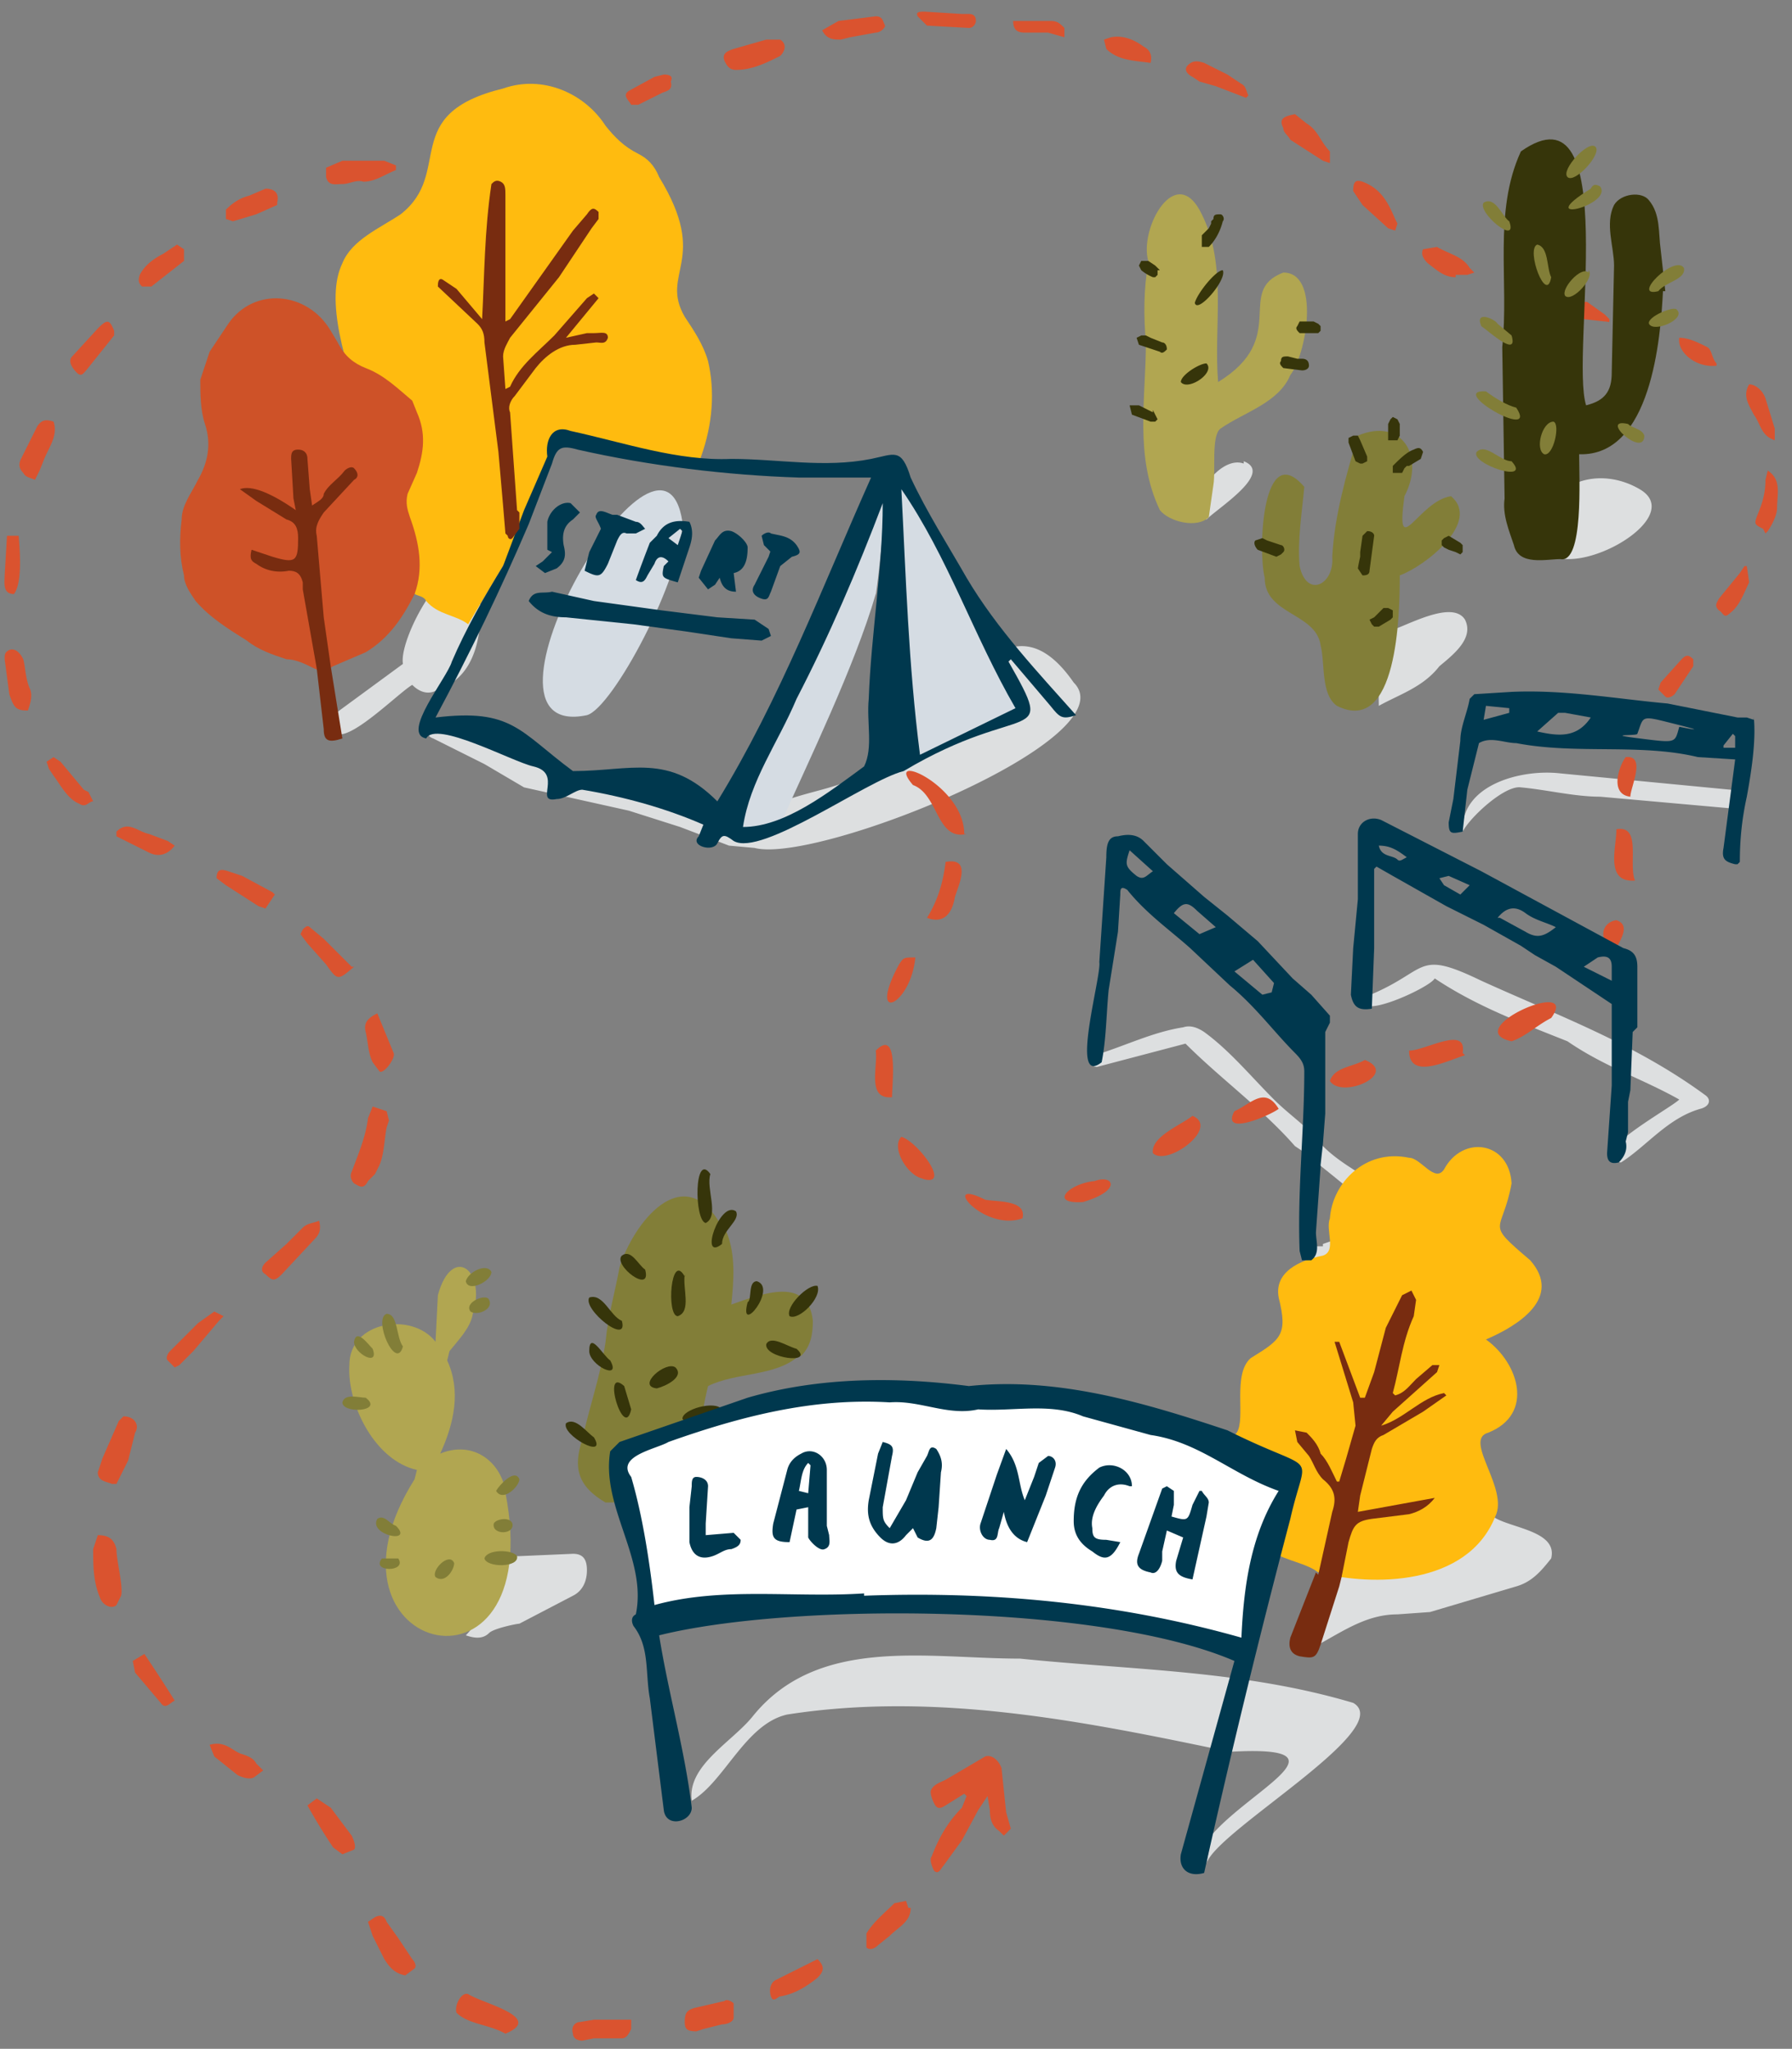 <svg xmlns="http://www.w3.org/2000/svg" viewBox="0 0 769.4 879.5"><rect x="0" y="0" width="769.4" height="879.5" fill="#808080" stroke="none"/><defs><style>.cls-1{fill:#00384e}.cls-3{fill:#ffbb0f}.cls-4{fill:#b1a651}.cls-5{fill:#da532f}.cls-7{fill:#dddfe0}.cls-8{fill:#d5dce3}.cls-9{fill:#36350a}.cls-10{fill:#827e38}.cls-11{fill:#782c10}</style></defs><g id="Floor_shadows"><path d="m566 706 9-29c19 0 62-20 66-26 7 5 28 6 25 18-4 5-8 10-15 12l-37 11-14 1c-13 0-23 7-34 13ZM275 642c1 0 23-31 25-31l27-2c5 0 13 3 13 9s-9 9-15 12l-26 9-9 2c-5 2-10 3-15 1ZM200 702c9-9 17-33 17-34h6l23-1c4 0 6 2 6 7s-2 9-6 11l-23 12c-1 0-11 2-13 4-3 3-7 2-10 1ZM629 266c-5-8-22 1-30 4s-7 32-7 33c9-5 19-8 26-17 6-5 15-12 11-20ZM661 228c4-22 26-28 43-18 24 14-44 48-43 18ZM534 199c-11-4-26 19-16 24 5-5 29-20 16-25ZM581 731c-47-14-94-14-143-19-40 0-87-10-115 25-9 11-28 21-26 36 14-8 23-33 41-37 64-10 128 3 190 16 53-3 9 16-8 36l-2 12c4-14 82-58 63-69ZM744 344l1-5h-2l-73-7c-17-2-43 5-42 25 3-6 18-20 25-19 11 1 23 4 34 4l56 5 1-3ZM732 470c-30-22-63-34-96-49-29-14-22-4-50 7-5 11 28-4 30-8 18 12 37 19 57 27 16 11 32 16 48 25-4 4-43 25-25 27 11-7 20-19 34-23 4-1 5-4 2-6ZM603 526l1-2v-4c-9-12-25-17-36-28-6-8-14-13-21-20-10-10-19-21-30-29-3-2-6-3-9-2-13 2-25 8-38 12-3 1-2 5 1 5l38-10c15 15 33 28 47 44l3 2c11 9 23 18 33 28 2 2 1 4-1 4l-23 8v1h-6c-3 0-3 5 0 5 7 0 13-2 19-5l6-1a51 51 0 0 0 11-4l1-1 4-3ZM461 293c-34-49-60 32-94 41-14 7-35 7-46 20l-11-3c-14-4-27-10-41-13l-40-10c-7-2-12-6-18-10l-20-9c-6-3-11 6-5 8l22 11 17 10 45 10 22 7 21 8 11 1c27 7 161-47 137-71ZM205 249c-9-20-34 24-32 36l-30 22c-4 23 27-9 34-13 4 4 8 4 11 2 19-6 20-31 17-47Z" class="cls-7"/></g><g id="Paths"><path d="m414 770-8 5c-3 2-4 1-5-1s-2-5-1-6c1-2 4-3 6-4l17-10c3-1 6 2 7 5l2 19 2 7-3 3-2-2c-3-2-4-5-4-9l-1-6-4 6-7 13-8 11c-1 1-2 4-4 2-1-2-2-5-1-6 3-8 7-15 13-21l2-5-1-1ZM160 475l6 2 1 4-1 3c-1 5-1 11-3 16l-2 4-3 3c-2 4-4 2-6 1-1-1-2-3-1-5 3-8 6-15 7-23l2-5ZM42 659c5 0 7 2 8 6 0 5 3 16 2 20l-2 4c-2 2-6 0-7-3-3-7-3-14-3-21l2-6ZM53 608c5 0 7 4 5 7l-3 12-5 10h-2c-2-1-6-1-6-5l2-6 7-16 2-2ZM415 358c-13 3-12-17-23-21-13-15 22 0 22 21ZM217 873c-7-4-16-4-21-9-1-3 2-9 5-8 6 4 33 10 16 17ZM174 848c-5-1-7-4-9-7l-5-10-2-6 3-2c2-1 4-1 5 2l5 7 6 9c1 1 2 3 1 4l-4 3ZM137 524c1 4 0 6-2 8l-14 15c-3 3-4 3-7 0-2-1-2-3 0-5l9-8 7-7c2-2 5-2 7-3ZM136 772l6 4 9 12c1 2 2 5 1 6l-5 2-4-3a255 255 0 0 1-11-18l4-3ZM147 79c-3 0-6 1-7-3v-4l7-3h18l5 2v2c-5 2-9 5-14 5-3-1-6 1-9 1ZM649 447c-23-5 30-28 17-10-6 3-11 8-17 10ZM335 17h-6l-14 4c-3 1-5 2-4 5 1 2 2 4 5 4 7 0 13-3 19-6 2-2 3-5 0-7ZM294 868c0-4 1-5 4-6l13-3c1-1 3 0 4 1v6c0 2-3 3-5 3l-8 2-3 1c-4 0-5-1-5-4ZM556 49l5 4c5 3 6 8 10 12v5l-3-1-14-9c-1-2-3-3-3-5-2-4 0-5 5-6ZM12 305c-5 0-6-1-8-7l-2-15c0-2 0-3 2-4 3-1 5 2 6 4 1 4 1 9 3 13 1 3 0 6-1 9ZM23 181c2 6-2 11-4 16l-2 5-2 4c-2-1-4-1-5-3-2-2-2-4-1-6l7-14c2-3 4-3 7-2Zm0 4v2-2ZM391 819c0 6-5 8-9 12l-5 4c-2 2-4 2-5 1v-6c3-5 8-9 12-13l5-1 1 3ZM49 143v-1 2l-12 15c-1 1-2 3-4 1s-4-5-2-7l11-12c4-4 5-4 7 1v1ZM75 587l-3-3c-1-1 0-3 1-4l12-12 7-5 4 2-2 2-11 13-6 6-2 1ZM152 415c-7 6-7 6-12-1l-8-9-3-4 1-2c1-1 2-2 3-1l6 5 12 12ZM398 394c5-8 7-16 8-24 11-2 6 9 4 15-1 6-4 12-12 9ZM271 867v4c-1 2-2 4-4 4h-12l-5 1c-2 0-4-1-4-3-1-3 1-5 3-5l6-1h16ZM581 82c0-4 1-5 4-4 8 3 11 9 14 16l1 2-1 3-3-1-11-10-4-6ZM93 377c0-4 2-4 5-3l6 2 13 7 1 1-4 6-3-1-14-9-4-3ZM512 479c12 5-11 22-17 16-1-7 12-12 17-16ZM76 105l3 2v5l-14 11h-4c-1-1-2-2-1-5 2-4 6-7 10-9l6-4ZM351 841c3 3 3 5 0 8-5 4-10 7-16 8-1 0-3 3-4 0s0-6 2-7l18-9ZM162 435l7 17c1 2-4 9-6 8l-3-4c-2-4-2-9-3-13s1-6 5-8ZM535 42l-13-5-7-2-3-2c-2-1-4-3-2-5s4-2 7-1l10 5 6 4c2 1 2 3 3 5l-1 1ZM353 13l7-4 16-2c3 0 3 2 4 4 0 1-2 3-4 3l-11 2-4 1c-3 0-6 0-8-4ZM119 88l-9 4-10 3-3-1v-4c3-3 6-5 10-6l7-3c4 0 6 2 5 6ZM90 749c7-2 10 3 14 4 3 1 5 2 6 4l3 3-4 3c-2 1-5 0-7-1l-10-8-2-5ZM629 453c-7 2-24 11-24-2 7 0 25-11 23 1ZM50 357c5-5 9 0 14 1l8 3 3 2c-3 4-7 5-11 3l-14-7v-2ZM62 710a768 768 0 0 1 13 20c-2 1-4 4-6 1l-11-13-1-5 5-3ZM23 325l3 2 10 12 2 1 2 4c-2 0-3 3-6 1-5-2-8-8-11-12l-2-3-1-3 3-2ZM625 119c-5 0-8-3-12-6-2-2-3-4-2-6l6-1c5 3 11 4 14 9l2 2-3 1h-5ZM439 523c-17 6-36-18-16-8 5 1 18 0 16 8ZM8 230c1 11 1 21-2 25-5 0-4-5-4-8l1-17h5ZM413 6h3c2 0 3 1 3 3 0 1-1 3-3 3l-18-1-4-4c-1-2 1-2 3-2l16 1ZM758 229l-1-2c-4-2-4-2-2-7s3-9 3-14l1-4c6 4 4 10 4 16 0 3-2 7-4 10l-1 1ZM702 378c-13 1-8-14-8-22 11-2 5 15 8 22ZM383 471c-11 1-6-13-7-20 10-10 7 14 7 20ZM396 506h2c-7 1-16-13-11-18 7 2 22 22 9 18ZM288 35c1 4-2 4-4 5l-10 5h-3c-1-2-4-4-1-6l11-6 4-1c3 0 4 1 3 3ZM494 27c-7-1-14-1-19-6l-1-4 3-1c5-1 10 1 14 4 2 1 4 3 3 7ZM393 411c-2 21-21 29-7 3 2-3 2-3 7-3ZM586 455c15 6-10 17-15 9 2-6 10-6 15-9ZM762 189c-6-2-6-7-9-11-2-4-5-8-2-13 3 0 6 3 7 6l4 13v5ZM750 243l1 7c-2 4-4 10-8 13-3 3-3 0-5-1-2-2-1-3 0-5l9-11 2-3h1ZM549 476c-4 3-25 12-19 1 7-3 13-11 19-1ZM712 296l1-3 9-10c2-2 3-2 5 0v3l-8 12c-1 1-3 2-4 1l-3-3ZM470 507c8-3 12 4-5 9-15 1-6-8 5-9ZM435 9h16c3 0 4 1 6 3v4l-7-2h-10c-3 0-5-1-5-5ZM737 157c-9 1-17-6-16-12 4 0 8 2 12 4 2 1 2 5 4 7ZM700 342c-9-1-5-13-2-17 9-1 2 13 2 17ZM691 137c0 2 0 1-2 1l-9-1-3-2 1-4c1-1 3-2 4-1l7 5 2 2ZM694 407c-8-2-7-11 0-12 6 2 2 8 0 12ZM23 185v2-2Z" class="cls-5"/></g><g id="Background_trees"><path d="M301 196ZM304 155c-2-7-6-13-10-19-11-19 11-24-11-60-2-5-5-8-9-10-6-3-10-7-14-12-9-14-27-22-44-16-45 11-21 36-44 54-9 6-21 11-25 21-15 31 33 107 31 142 2 1 4 1 5 3 5 6 13 6 18 10l25-42c2-8 3-16 8-24 2-5 3-13 11-12 7 3 16 4 24 6 7-1 30 7 32 0 5-14 6-28 3-41Z" class="cls-3"/></g><g id="Tent_shadows"><path d="M385 207c11 7 49 90 53 98l-45 20c-5-39-5-81-7-119ZM335 354c-40 18 0-37 6-55 15-29 28-59 39-90 0 17-4 48-4 46-9 31-29 72-41 99ZM293 224c-9-59-98 95-41 83 11-3 41-59 41-83Z" class="cls-8"/></g><path id="Tent_and_tunnel" d="m225 219 10-23c-1-7 2-14 10-11 23 5 46 13 69 12 20 0 40 4 60 0 10-2 13-5 17 8 7 15 16 29 24 43 13 22 31 41 47 59-6 2-7 1-11-4l-17-20-1 1c21 37 7 16-45 47-16 4-61 37-73 30-4-3-5-3-7 1s-12 1-8-3l2-5c-16-7-34-12-52-15-3 0-7 4-11 4-10 2 3-11-10-14-9-2-42-20-46-12-11-2 9-26 11-33 6-14 14-28 22-41m155 86c4-8 1-19 2-29 1-28 6-56 6-84-11 29-23 57-37 84-8 19-20 35-23 55 18 0 37-15 52-26Zm-28-124c-31-1-64-5-95-12-7-2-9-1-11 6l-10 26c-12 28-25 55-40 83 33-4 36 6 59 23 25 0 41-8 62 13 27-44 45-92 66-139h-31Zm44 5c2 38 3 75 8 114l41-20c-18-31-29-65-49-94Z" class="cls-1"/><g id="Trees"><path d="M657 541c-20-17-12-11-8-33-1-18-21-21-29-6-4 6-10-5-15-5-19-4-33 11-34 26-2 5 3 14-3 16-10 2-21 7-19 18 4 16 1 18-12 26-8 7-2 26-6 32-12 15-1 43 15 51 6 4 15 5 20 9 23 6 64 6 76-24 6-12-14-33-3-36 20-8 13-30-1-40 14-6 33-18 19-34Z" class="cls-3"/><path d="m175 212 4-9c3-9 4-17 0-26l-2-5c-6-5-12-11-20-14-5-2-9-5-12-11l-3-5c-10-17-33-19-44-3l-8 12-4 12c0 6 0 13 2 19 3 9 1 17-3 24-3 6-7 11-7 17-1 8-1 16 1 24 0 4 3 8 5 11 6 7 14 12 22 17 5 4 11 6 17 8 4 0 8 2 12 4 2 1 5 1 8-1l14-6c10-6 16-15 21-25 4-11 2-22-2-33-1-3-2-6-1-10Z" style="fill:#ce5228"/><path d="m715 125-2-18c-1-7 0-15-5-21-3-4-12-3-15 2-4 8 0 18 0 26l-1 46c0 8-3 12-11 14-7-22 16-140-28-109-12 26-5 56-8 84l1 65c-1 7 2 14 4 20 2 9 14 6 20 6 10 2 8-35 8-45 31 1 35-50 36-70Z" class="cls-9"/><path d="M349 567c-2-19-21-12-35-7 1-10 2-21-2-31l-3-4c-16-27-37 0-43 19-2 11-5 21-6 32-2 14-7 28-10 42-4 12-2 20 10 27 7 0 27-1 31-6 9-13 9-28 13-44 12-6 29-4 39-13h1c4-4 5-9 5-15Z" class="cls-10"/><path d="M216 636c-4-11-15-17-27-12 6-13 9-27 3-40l1-4c4-5 9-10 10-16 6-19-9-30-15-8l-1 20c-10-13-37-9-37 10-1 17 11 41 29 45l-1 4c-48 76 61 102 38 1ZM521 208c1-6-1-21 3-24 10-7 25-11 30-23 7-9 13-44-3-44-21 8 3 28-28 47-2-24 4-50-7-72-11-23-27 6-23 20v1c-2 11-2 23-1 34 0 24-5 49 6 72 4 5 16 8 21 3l2-14Z" class="cls-4"/><path d="M623 213c-14 2-24 29-20 0 9-17-1-34-20-26-5 17-10 34-11 52 1 12-11 18-14 4-1-11 1-23 2-34-18-21-20 27-17 39 0 16 22 15 24 29 2 8 0 21 7 26 26 13 27-39 27-56 11-4 35-23 22-34Z" class="cls-10"/></g><g id="Tree_spines"><path d="m566 676 6-27c2-6 1-10-4-14-3-3-4-7-6-10l-5-6-1-5 5 1c2 2 5 5 6 9 3 3 5 8 7 12h1l3-10 4-14-1-10-8-26h2l9 24h2l4-11 5-19 7-14 4-2 2 4-1 7c-5 11-6 22-9 33l1 1c4-1 6-4 9-7l7-6h3l-1 3-19 17-5 6c10-3 17-12 27-14l1 1-10 7-17 10c-3 1-4 3-5 6l-5 20-1 7 33-6c-3 4-7 6-11 7l-16 2c-7 1-8 3-10 10l-3 15-1 4-8 25c-2 6-3 6-9 5-4-1-5-4-4-8l11-28ZM136 287l-6-34v-3c-1-4-3-5-6-5-5 1-10 0-14-3-2-1-3-2-2-6l9 3c10 3 11 2 11-8 0-4-1-7-5-8l-13-8-7-5c5-2 14 2 24 9l-1-5-1-17c0-2 0-4 3-4 2 0 4 1 4 4l1 13 1 7c3-2 5-3 5-5 2-4 6-6 9-10 1-1 3-2 4-1 2 2 2 4 0 5l-13 14c-2 3-4 6-3 10l3 35 3 21 5 31c-6 2-8 1-8-4l-3-26ZM205 139c2 2 3 4 3 8l6 47 2 23 1 12 1 1c0 1 1 2 2 1l3-4v-7l-1-1-3-42c-1-2 0-5 2-7l9-12c4-5 10-10 17-10l9-1c2 0 4 1 5-2 0-3-3-2-6-2h-3l-9 2 14-17-2-2-3 2-14 16c-7 7-15 13-19 22l-2 1-1-14c0-3 2-6 3-8l21-26 14-21 3-4v-3c-2-2-3-2-5 1l-6 7-27 38-2 1V84c0-3 0-5-2-6s-3 0-4 1c-3 20-3 39-4 58l-11-13-6-4c-2-1-2 2-2 3l17 16Z" class="cls-11"/></g><g id="Spikes"><path d="M685 63c-3-3-15 10-12 13s15-10 12-13ZM687 80c-2-1-3-1-4 1-26 16 10 7 4-1ZM683 81s1-1 0 0ZM682 117c-3-3-12 7-10 10 3 3 13-8 10-11ZM666 119c-2-4-1-13-6-14-5 2 4 26 6 14ZM648 95c-3-2-6-11-11-8-3 4 15 19 11 8ZM649 144l-6-5c-1-2-10-6-7 1 3 2 16 14 13 4ZM723 115c-4-6-23 13-11 10 3-4 12-5 11-10ZM720 133c-1-2-13 3-12 6 2 4 16-2 12-6ZM651 175c-4-1-9-4-13-7-17-1 23 22 13 7ZM706 187c-1-3-5-3-7-5-13-3 7 15 7 5ZM667 181c-5 0-8 12-4 14 4 1 7-13 4-14ZM649 198c-5 0-11-8-15-4-3 5 24 14 15 4Z" class="cls-10"/><path d="M524 92c-2 0-3 0-3 2l-1 1v1l-1 2-2 2-1 1v5h3c3-3 5-7 6-11 1-1 0-3-1-3ZM525 116c-3 0-11 10-12 14 1 5 14-10 12-14ZM518 156c-3 0-11 5-11 8 3 4 15-4 11-8ZM567 140l-1-1-2-1h-6l-1 2c-1 1 0 2 1 3h8l1-1v-2ZM559 154h-2l-4-1c-2 0-3 0-3 2-1 1 0 2 1 3l8 1c2 0 3-1 3-2 0-2-1-3-3-3ZM499 147l-5-2-2-1h-2l-2 1 1 3 9 3c1 1 2 0 3-1 0-2-1-3-2-3ZM498 116l-2-2-3-2h-3l-1 2 1 2a19 19 0 0 0 5 3h1l1-1v-2ZM495 177l-2-1-4-2h-4l1 4 8 3h2l1-1-2-4ZM598 262l-2-1h-2l-4 4-2 1 1 2 1 1h2l5-3 1-1v-3ZM590 230c0-1-1-2-3-2l-2 2-1 7v2a79 79 0 0 0-1 5l2 3c1 0 3 0 3-2l2-15ZM605 200ZM611 194c-1-2-2-2-4-1-3 1-6 4-9 7v3h4l1-2 1-1h1l5-3 1-3ZM587 196l-3-7-1-2h-2l-2 1v2l3 8 2 1h1l2-1v-2ZM600 180l-2-1-1 1-1 2v7h4l1-2v-5l-1-2ZM550 234l-6-2-2-1-3 1c-1 1 0 3 1 4l8 3 2-1 1-1c1-1 0-3-1-3ZM628 235v-1l-1-1-5-3-2 1-1 1v2l1 1 2 1 3 1 2 1 1-1v-2Z" class="cls-9"/><path d="M173 578c-3-4-2-14-7-14-6 2 4 25 7 14ZM211 546c-2-4-10 0-11 4 1 5 11 0 11-4ZM210 558c-1-3-11 1-8 5 3 2 10-1 8-5ZM160 579c-2-2-7-9-8-3 0 5 11 11 8 3ZM157 600c-3 0-9-2-10 2 0 5 18 4 10-2ZM170 655c-3-1-5-5-8-3-4 7 16 11 8 3ZM171 669h-7c-5 6 11 6 7 0ZM195 671c-2-5-10 3-8 6 4 3 8-3 8-6ZM220 654c-1-3-7-2-8 0-1 5 9 5 8 0ZM223 635c-2-5-9 3-10 5 3 5 10-2 10-5ZM222 668c-2-3-13-3-14 1 1 4 15 4 14-1Z" class="cls-10"/><path d="M310 605c-3-4-17 0-17 4 2 4 16 0 16-5ZM342 579c-4-1-11-6-13-2-1 6 21 9 13 2ZM351 552c-4-1-14 9-12 13 4 2 14-8 12-13ZM325 550c-4 0-2 8-4 9-4 15 13-6 4-9ZM294 548c-6-11-8 17-3 17 6-2 2-12 3-18ZM316 520c-7-5-16 22-6 14 0-6 8-10 6-14ZM305 504c-7-10-7 20-2 21 6-3 0-15 2-21ZM277 545c-3-2-6-9-10-6-4 4 13 17 10 6ZM267 567c-5-2-8-12-14-10-3 5 17 21 14 10ZM262 584c-3-2-9-13-9-4 0 6 14 13 9 4ZM271 605l-3-10c-10-9 0 24 3 10ZM290 587c-4-3-17 8-8 9 4-1 12-5 8-9ZM295 621c-5 1-12-5-15 0-1 5 23 8 15 0ZM255 617c-3-2-8-9-12-6-2 5 18 16 12 6Z" class="cls-9"/></g><path id="Hurdle_white_bg" d="m265 626 15 70s43-9 132-8c55 1 120 19 120 19l22-74s-60-29-149-35c-82-5-140 28-140 28Z" style="fill:#fff"/><g id="Hurdles"><path d="M527 614c40 20 34 7 27 38a4048 4048 0 0 0-37 152c-7 2-11-2-10-8l23-83c-58-25-191-25-247-11 4 25 11 49 14 74 0 6-11 9-12 1l-6-48c-2-11 0-22-7-31-1-2-1-4 1-5 5-24-15-46-11-70l4-4 55-19c31-9 64-9 95-5 38-4 75 7 111 19Zm-156 71c55-2 109 3 162 18 1-22 4-44 16-63-20-7-34-21-55-24l-29-8c-14-6-30-2-45-3-13 3-25-4-38-3-33-2-64 6-95 17-5 3-23 6-16 15 5 17 8 37 10 55 29-8 60-3 90-5ZM473 456c-14 11 0-37-1-43l3-45c0-6 1-9 5-9 4-1 8-1 11 2l10 10 16 14 10 8 13 11 15 16 8 7 8 9v3l-2 4v35l-1 13-1 9v1l-2 28c0 4 2 9-2 12h-4l-1-4c-1-26 2-52 2-77 0-3-1-5-4-8-9-9-17-20-28-29l-17-16c-9-8-19-15-27-25-3-2-3 0-3 2l-1 16-4 25c-1 10-1 21-3 31Zm65-44-8 5 12 10 4-1 1-4-9-10Zm-23-11 7-3-8-7c-4-4-6-4-10 1l11 9Zm-30-36c-2 6-2 7 3 11 3 2 4 0 7-2l-10-9ZM695 499c-4 1-5-1-5-4l2-29v-35l-24-16-9-5-6-4-16-9-16-8-23-13-7-4-1 1v34l-1 26c-6 1-8-1-9-6l1-20 2-21v-28c0-5 5-8 10-6l43 22 61 33c4 1 6 3 6 8v26l-2 2-1 25-1 5v13l-1 4c1 4-1 7-3 9Zm-51-105 11 6c5 3 8 2 13-2-4-2-9-3-13-6s-8-3-12 2Zm36 21 12 6v-6c0-4-2-5-6-4l-6 4Zm-49-35-9-4-4 1 2 3 7 4 4-4Zm-27-12c-4-3-7-5-12-5 1 5 6 4 8 6 1 1 2 0 4-1ZM753 309l-3-1h-4l-30-6c-22-2-44-6-67-5l-16 1-2 2c-1 6-4 12-4 18l-3 25-2 10c0 5 1 5 6 4l2-18 5-20c5-3 11 0 16 0 26 5 53 0 78 6l16 1-5 38c-1 5 1 6 5 7h1l1-1c0-10 1-19 3-28 2-11 4-24 3-34Zm-116 0 1-6 10 1v2l-11 3Zm23 5 9-8h3l11 2c-6 9-14 8-23 6Zm43 1c3-8 1-8 17-4s1 1 1 1c-2 7-1 7-17 5s-1-1-1-2Zm42 6h-5v-1l4-5 1 1v5Z" class="cls-1"/></g><g id="Text_v2"><path d="m403 647-1 9c-1 5-3 7-8 4l-2-4-3 3c-3 4-7 5-11 1-5-5-6-10-5-16l4-20 2-5c4 1 5 2 4 6l-4 22c0 5 0 6 3 9l7-12 5-12 4-7c1-2 1-5 4-3 2 3 3 6 2 10l-1 15ZM440 644l4-10 2-6 4-3c2 0 4 2 3 5l-4 12-8 20q-8-2-10-13l-2 7c-1 2 0 6-4 5-3 0-5-4-4-7l7-21 4-11c6 7 5 15 8 22ZM503 651c7 2 7 2 9-5l3-6h1c1 2 3 3 3 5l-1 6-6 27c-6-1-8-3-7-8l3-10-7-3-2 9v4c-1 4-3 6-5 5-5-1-7-3-5-8l10-28 2-1 3 2v6l-1 5ZM347 647l-5 1-3 14c-7 0-8-2-7-8l6-23c1-4 4-6 6-7 5-3 11 1 11 7v24l1 4c0 2 1 5-2 6-2 1-6-3-7-5v-13Zm1-18-1-1c-3 3-3 8-4 12l4 1 1-12ZM481 662c-4 8-7 8-12 4-5-3-8-7-8-13 0-10 3-17 11-23 6-3 14 1 14 8h-1c-5-2-9 0-11 4-3 4-6 9-5 14 0 4 1 5 6 5l6 1ZM303 659l12-1 3 3c0 2-1 3-4 4-3 0-5 2-8 3-6 2-9-1-10-6v-15l1-9c0-2 0-4 2-4s5 1 5 4l-1 16v6ZM237 254l18 4 29 4 24 3 16 1 6 4 1 3-4 2-13-1-20-3-22-3-29-3c-7 0-12-2-16-7 2-5 6-3 10-4ZM285 243l2-2c-3-3-5-2-6 1l-3 5c-1 2-2 4-5 2a691 691 0 0 1 6-16l3-3c3-6 8-7 14-6 2 4 1 8 0 11l-5 15c-7-2-7-2-6-7Zm6-9 2-6-1-1-5 4 4 3ZM315 246l1 8c-4 0-6-2-7-6l-2 3-3 2-4-5 1-3 6-13c2-2 3-5 7-4 3 1 7 5 7 7 0 5-1 10-6 11ZM265 221l8 3c2 0 3 2 4 3l-4 2h-4c-2-1-3 1-4 3l-4 10c-3 6-4 6-10 3l2-8 5-10c-1-3-3-5-2-6 1-3 4-1 7 0h2ZM331 237l-3-3-1-4c1-1 3-2 4-1 4 1 8 1 11 5 2 3 2 4-2 5l-5 4-4 11c-1 2-1 4-4 3s-5-3-3-6l6-12 1-3ZM235 236v-12c1-5 6-9 10-8l4 4-3 3c-3 2-5 5-4 11 1 4 1 7-3 10l-5 2-4-3 3-2 4-4-2-1Z" class="cls-1"/></g></svg>